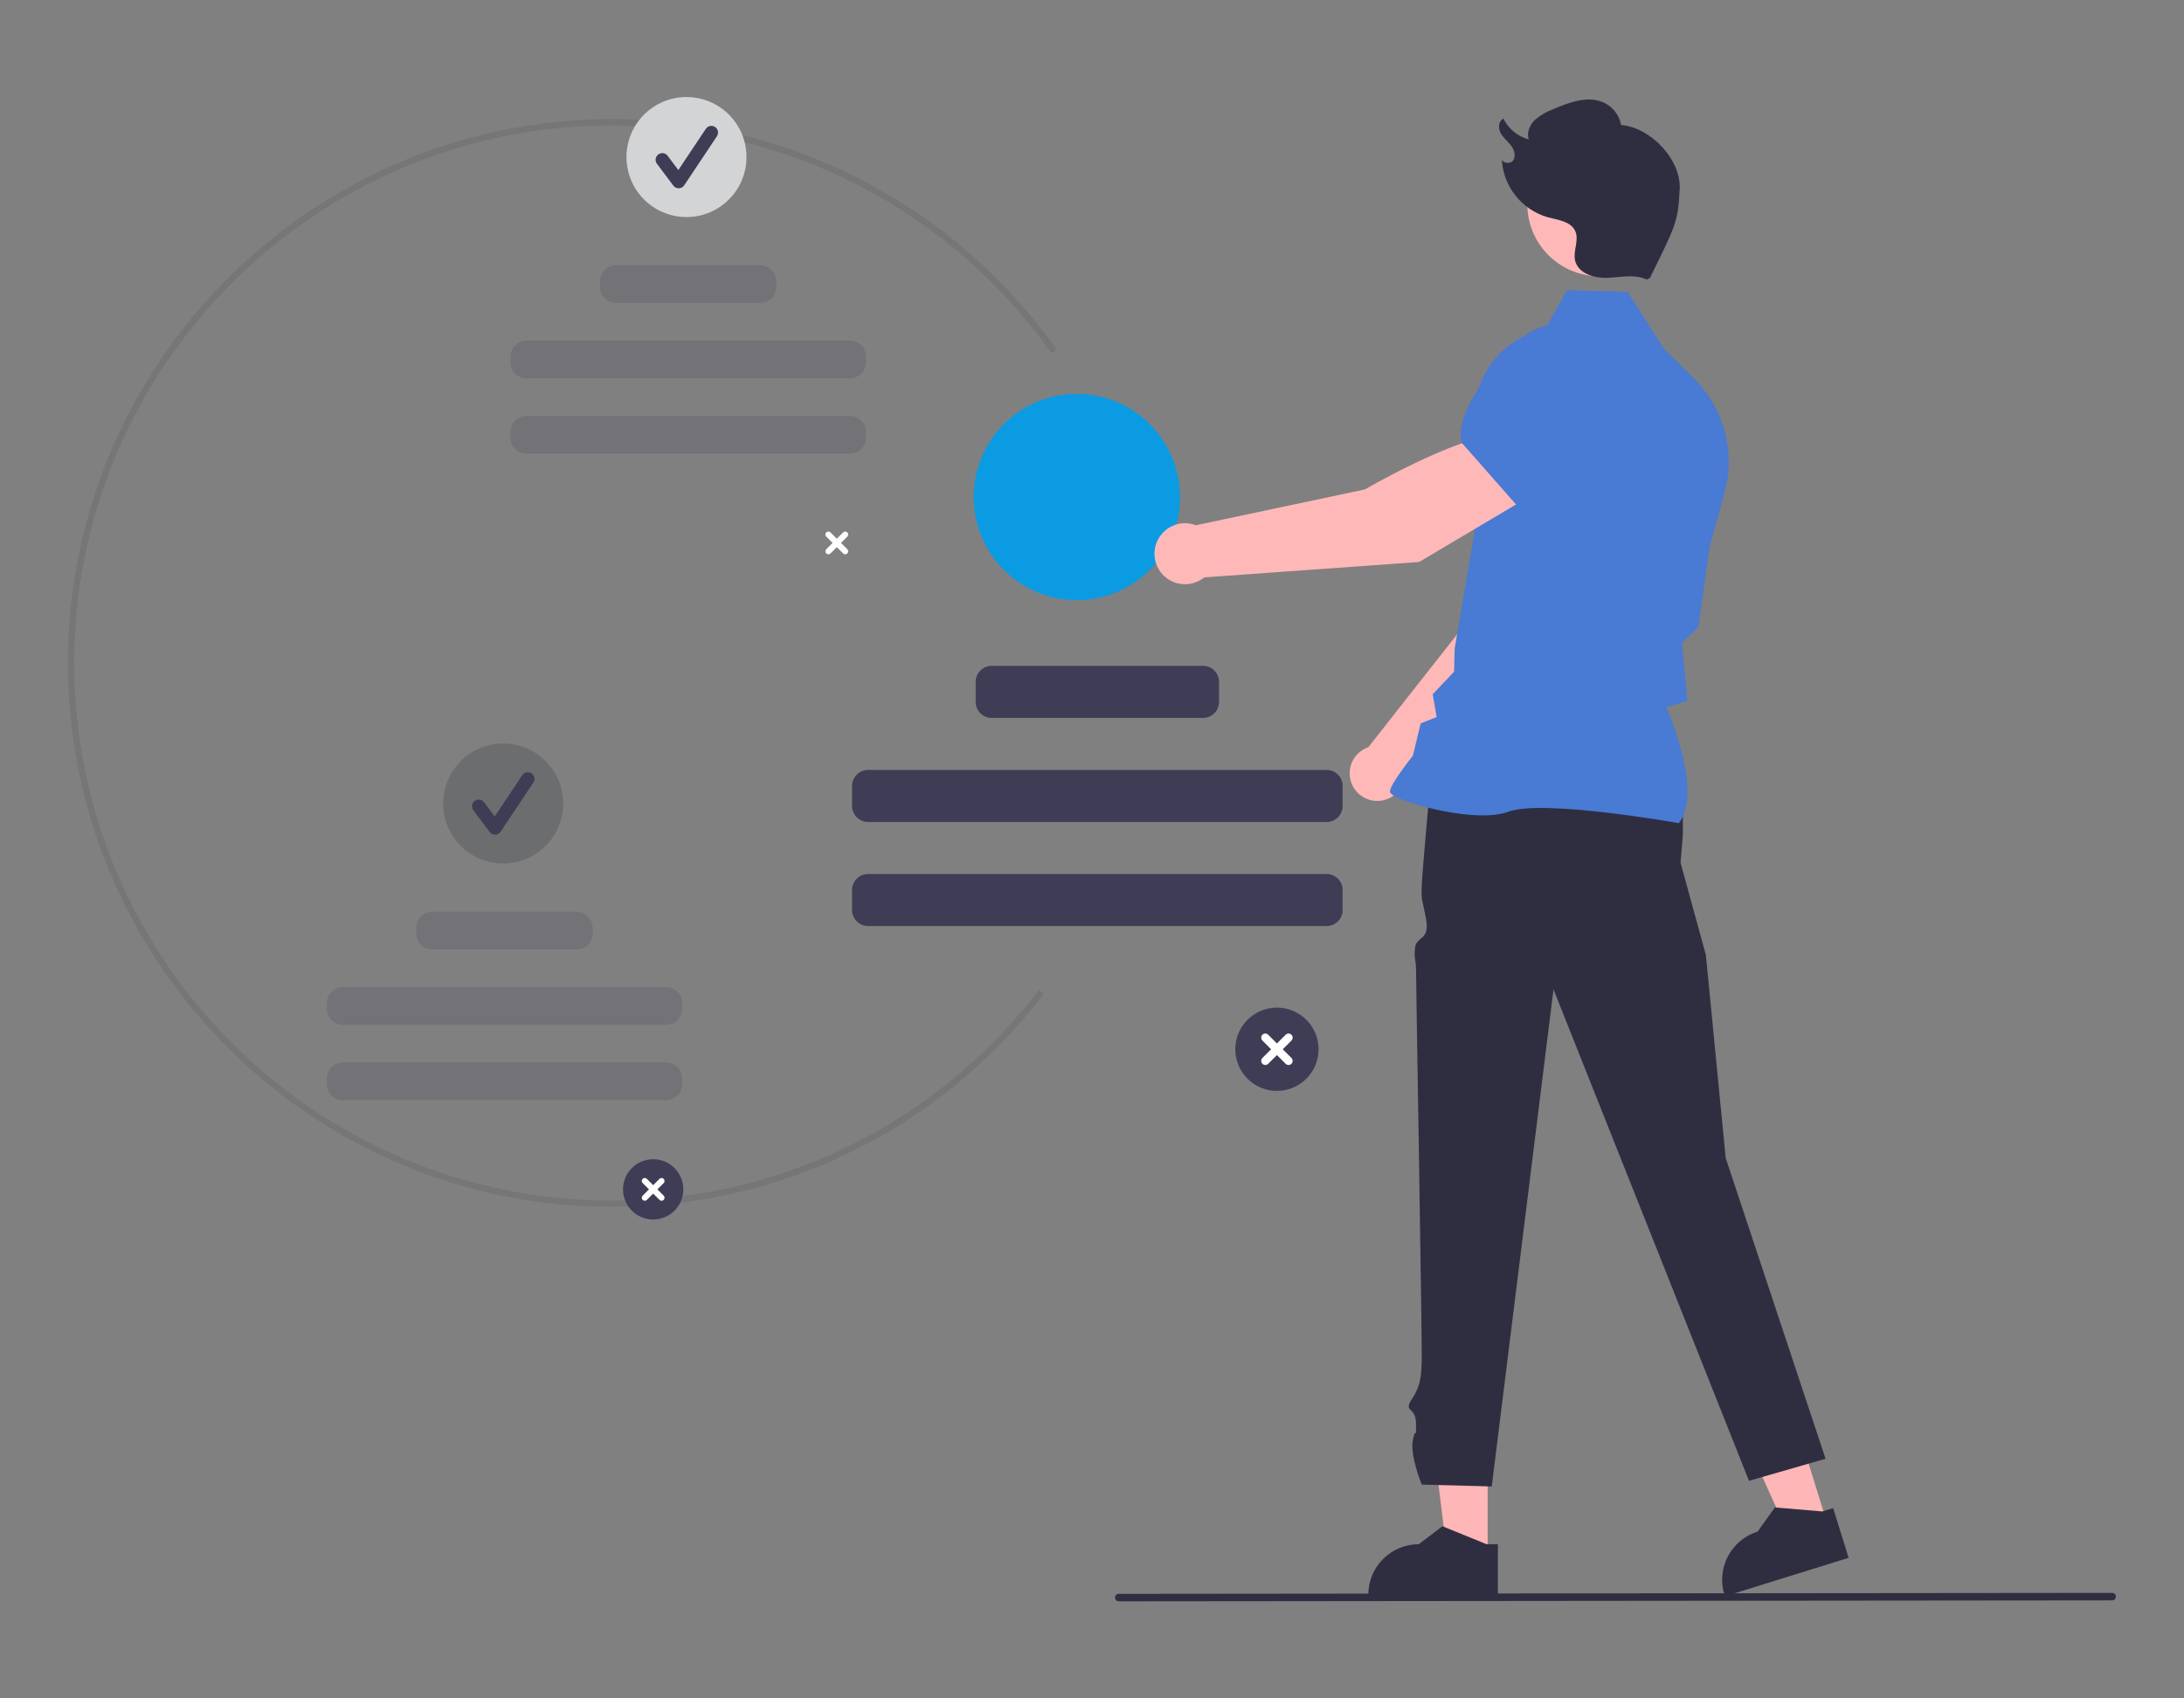 <svg width="450" height="350" viewBox="0 0 450 350" fill="none" xmlns="http://www.w3.org/2000/svg">
<rect x="0" y="0" width="450" height="350" fill="#808080" stroke="none"/>
<path opacity="0.2" d="M126.082 248.709C64.28 248.709 14 198.429 14 136.626C14 74.824 64.28 24.544 126.082 24.544C144.04 24.562 161.731 28.886 177.673 37.152C193.615 45.418 207.342 57.386 217.705 72.051L216.645 72.8C206.402 58.304 192.833 46.475 177.076 38.304C161.319 30.134 143.832 25.86 126.082 25.842C64.996 25.842 15.298 75.54 15.298 136.626C15.298 197.713 64.996 247.411 126.082 247.411C143.099 247.466 159.897 243.575 175.156 236.044C190.416 228.513 203.722 217.547 214.028 204.006L215.057 204.796C204.63 218.495 191.169 229.59 175.731 237.209C160.293 244.829 143.298 248.765 126.082 248.709V248.709Z" fill="#4B5059"/>
<path d="M174.585 113.184L173.285 111.884L174.585 110.584C174.642 110.527 174.687 110.46 174.718 110.385C174.749 110.311 174.765 110.231 174.766 110.15C174.766 110.07 174.75 109.99 174.719 109.915C174.688 109.841 174.643 109.773 174.586 109.716C174.529 109.659 174.461 109.614 174.387 109.583C174.312 109.552 174.232 109.536 174.152 109.537C174.071 109.537 173.991 109.553 173.917 109.584C173.842 109.615 173.775 109.66 173.718 109.718L172.418 111.018L171.118 109.718C171.003 109.603 170.847 109.538 170.684 109.538C170.522 109.538 170.366 109.603 170.251 109.718C170.136 109.832 170.072 109.988 170.072 110.151C170.072 110.313 170.136 110.469 170.251 110.584L171.551 111.884L170.251 113.184C170.137 113.299 170.073 113.455 170.073 113.617C170.073 113.78 170.138 113.935 170.252 114.05C170.367 114.164 170.523 114.229 170.685 114.229C170.847 114.23 171.003 114.165 171.118 114.051L172.418 112.751L173.718 114.051C173.775 114.108 173.842 114.153 173.917 114.184C173.991 114.215 174.071 114.231 174.151 114.231C174.232 114.231 174.311 114.215 174.386 114.184C174.46 114.153 174.528 114.108 174.585 114.051C174.642 113.994 174.687 113.927 174.717 113.852C174.748 113.778 174.764 113.698 174.764 113.618C174.764 113.537 174.748 113.458 174.717 113.383C174.687 113.309 174.642 113.241 174.585 113.184Z" fill="white"/>
<path d="M141.448 44.728C148.276 44.728 153.811 39.192 153.811 32.364C153.811 25.535 148.276 20 141.448 20C134.619 20 129.084 25.535 129.084 32.364C129.084 39.192 134.619 44.728 141.448 44.728Z" fill="#D3D4D6"/>
<path d="M139.834 38.8C139.621 38.8 139.41 38.75 139.219 38.654C139.028 38.559 138.862 38.42 138.734 38.249L135.361 33.752C135.253 33.607 135.174 33.443 135.129 33.268C135.084 33.093 135.074 32.911 135.1 32.732C135.125 32.553 135.186 32.381 135.278 32.226C135.37 32.071 135.492 31.935 135.636 31.826C135.781 31.718 135.945 31.639 136.12 31.595C136.295 31.55 136.477 31.54 136.656 31.565C136.835 31.591 137.007 31.651 137.162 31.743C137.317 31.835 137.453 31.957 137.561 32.102L139.768 35.044L145.436 26.542C145.64 26.241 145.954 26.033 146.31 25.963C146.666 25.893 147.036 25.967 147.338 26.168C147.64 26.37 147.851 26.683 147.923 27.038C147.995 27.394 147.924 27.764 147.725 28.068L140.979 38.187C140.857 38.37 140.692 38.521 140.5 38.628C140.308 38.734 140.092 38.793 139.872 38.799L139.834 38.8Z" fill="#3F3D56"/>
<path opacity="0.2" d="M156.659 54.668H126.927C125.11 54.668 123.636 56.141 123.636 57.958V59.142C123.636 60.96 125.11 62.433 126.927 62.433H156.659C158.476 62.433 159.949 60.96 159.949 59.142V57.958C159.949 56.141 158.476 54.668 156.659 54.668Z" fill="#3F3D56"/>
<path opacity="0.2" d="M175.102 70.199H108.486C106.668 70.199 105.195 71.672 105.195 73.49V74.674C105.195 76.491 106.668 77.964 108.486 77.964H175.102C176.919 77.964 178.392 76.491 178.392 74.674V73.49C178.392 71.672 176.919 70.199 175.102 70.199Z" fill="#3F3D56"/>
<path opacity="0.2" d="M175.102 85.731H108.486C106.668 85.731 105.195 87.204 105.195 89.021V90.206C105.195 92.023 106.668 93.496 108.486 93.496H175.102C176.919 93.496 178.392 92.023 178.392 90.206V89.021C178.392 87.204 176.919 85.731 175.102 85.731Z" fill="#3F3D56"/>
<path d="M134.582 251.314C133.353 251.314 132.152 250.95 131.13 250.267C130.108 249.584 129.312 248.614 128.842 247.479C128.372 246.344 128.249 245.094 128.488 243.889C128.728 242.684 129.32 241.577 130.189 240.708C131.057 239.839 132.165 239.247 133.37 239.008C134.575 238.768 135.824 238.891 136.959 239.361C138.095 239.832 139.065 240.628 139.748 241.65C140.43 242.671 140.795 243.872 140.795 245.101C140.795 246.749 140.14 248.329 138.975 249.494C137.81 250.659 136.229 251.314 134.582 251.314V251.314Z" fill="#3F3D56"/>
<path d="M136.75 246.402L135.45 245.102L136.75 243.802C136.865 243.687 136.929 243.532 136.929 243.369C136.929 243.206 136.865 243.051 136.75 242.936C136.635 242.821 136.479 242.756 136.316 242.756C136.154 242.756 135.998 242.821 135.883 242.936L134.583 244.236L133.283 242.936C133.168 242.821 133.012 242.756 132.849 242.756C132.687 242.756 132.531 242.821 132.416 242.936C132.301 243.051 132.237 243.206 132.237 243.369C132.237 243.532 132.301 243.687 132.416 243.802L133.716 245.102L132.416 246.402C132.301 246.517 132.237 246.673 132.237 246.836C132.237 246.998 132.301 247.154 132.416 247.269C132.531 247.384 132.687 247.449 132.849 247.449C133.012 247.449 133.168 247.384 133.283 247.269L134.583 245.969L135.883 247.269C135.998 247.384 136.154 247.449 136.316 247.449C136.479 247.449 136.635 247.384 136.75 247.269C136.865 247.154 136.929 246.998 136.929 246.836C136.929 246.673 136.865 246.517 136.75 246.402V246.402Z" fill="white"/>
<path opacity="0.2" d="M103.684 177.947C110.512 177.947 116.048 172.412 116.048 165.583C116.048 158.755 110.512 153.219 103.684 153.219C96.855 153.219 91.32 158.755 91.32 165.583C91.32 172.412 96.855 177.947 103.684 177.947Z" fill="#212630"/>
<path d="M101.997 172.018C101.784 172.018 101.573 171.968 101.382 171.873C101.191 171.777 101.025 171.639 100.897 171.468L97.524 166.97C97.416 166.826 97.337 166.661 97.292 166.486C97.247 166.312 97.237 166.129 97.263 165.951C97.288 165.772 97.349 165.6 97.441 165.444C97.533 165.289 97.655 165.153 97.799 165.045C97.944 164.937 98.108 164.858 98.283 164.813C98.458 164.768 98.64 164.758 98.819 164.784C98.998 164.809 99.17 164.87 99.325 164.962C99.48 165.054 99.616 165.176 99.725 165.32L101.931 168.262L107.599 159.761C107.699 159.609 107.827 159.479 107.978 159.377C108.128 159.275 108.297 159.204 108.474 159.168C108.652 159.132 108.835 159.131 109.013 159.166C109.191 159.201 109.361 159.271 109.511 159.372C109.662 159.472 109.792 159.602 109.893 159.753C109.993 159.903 110.063 160.073 110.098 160.251C110.133 160.429 110.132 160.612 110.096 160.79C110.06 160.967 109.989 161.136 109.888 161.286L103.142 171.406C103.02 171.589 102.856 171.74 102.663 171.846C102.471 171.953 102.255 172.011 102.036 172.018L101.997 172.018Z" fill="#3F3D56"/>
<path opacity="0.2" d="M118.822 187.887H89.09C87.273 187.887 85.8 189.36 85.8 191.178V192.362C85.8 194.179 87.273 195.652 89.09 195.652H118.822C120.639 195.652 122.113 194.179 122.113 192.362V191.178C122.113 189.36 120.639 187.887 118.822 187.887Z" fill="#3F3D56"/>
<path opacity="0.2" d="M137.265 203.419H70.649C68.831 203.419 67.358 204.892 67.358 206.709V207.893C67.358 209.711 68.831 211.184 70.649 211.184H137.265C139.082 211.184 140.555 209.711 140.555 207.893V206.709C140.555 204.892 139.082 203.419 137.265 203.419Z" fill="#3F3D56"/>
<path opacity="0.2" d="M137.265 218.95H70.649C68.831 218.95 67.358 220.424 67.358 222.241V223.425C67.358 225.242 68.831 226.716 70.649 226.716H137.265C139.082 226.716 140.555 225.242 140.555 223.425V222.241C140.555 220.424 139.082 218.95 137.265 218.95Z" fill="#3F3D56"/>
<path d="M263.105 224.806C261.408 224.806 259.749 224.303 258.338 223.36C256.927 222.417 255.828 221.077 255.178 219.51C254.529 217.942 254.359 216.217 254.69 214.553C255.021 212.888 255.838 211.36 257.038 210.16C258.238 208.96 259.767 208.143 261.431 207.812C263.095 207.481 264.82 207.651 266.388 208.3C267.956 208.949 269.296 210.049 270.238 211.46C271.181 212.871 271.684 214.53 271.684 216.226C271.684 218.502 270.78 220.684 269.171 222.293C267.562 223.902 265.38 224.806 263.105 224.806V224.806Z" fill="#3F3D56"/>
<path d="M266.096 218.024L264.3 216.229L266.096 214.434C266.254 214.275 266.343 214.06 266.343 213.835C266.343 213.611 266.254 213.395 266.096 213.237C265.937 213.078 265.722 212.989 265.497 212.989C265.273 212.989 265.057 213.078 264.899 213.237L263.103 215.032L261.308 213.237C261.149 213.078 260.934 212.989 260.71 212.989C260.485 212.989 260.27 213.078 260.111 213.237C259.952 213.395 259.863 213.611 259.863 213.835C259.863 214.06 259.952 214.275 260.111 214.434L261.906 216.229L260.111 218.024C259.952 218.183 259.863 218.398 259.863 218.623C259.863 218.847 259.952 219.062 260.111 219.221C260.27 219.38 260.485 219.469 260.71 219.469C260.934 219.469 261.149 219.38 261.308 219.221L263.103 217.426L264.899 219.221C265.057 219.38 265.273 219.469 265.497 219.469C265.722 219.469 265.937 219.38 266.095 219.221C266.254 219.062 266.343 218.847 266.343 218.623C266.343 218.398 266.254 218.183 266.095 218.024L266.096 218.024Z" fill="white"/>
<path d="M221.877 123.679C233.615 123.679 243.131 114.163 243.131 102.425C243.131 90.686 233.615 81.171 221.877 81.171C210.138 81.171 200.622 90.686 200.622 102.425C200.622 114.163 210.138 123.679 221.877 123.679Z" fill="#0B9BE3"/>
<path d="M247.883 137.222H204.32C202.502 137.222 201.029 138.695 201.029 140.513V144.655C201.029 146.472 202.502 147.945 204.32 147.945H247.883C249.701 147.945 251.174 146.472 251.174 144.655V140.513C251.174 138.695 249.701 137.222 247.883 137.222Z" fill="#3F3D56"/>
<path d="M273.351 158.667H178.854C177.036 158.667 175.563 160.14 175.563 161.957V166.099C175.563 167.916 177.036 169.39 178.854 169.39H273.351C275.168 169.39 276.641 167.916 276.641 166.099V161.957C276.641 160.14 275.168 158.667 273.351 158.667Z" fill="#3F3D56"/>
<path d="M273.351 180.115H178.854C177.036 180.115 175.563 181.588 175.563 183.406V187.548C175.563 189.365 177.036 190.838 178.854 190.838H273.351C275.168 190.838 276.641 189.365 276.641 187.548V183.406C276.641 181.588 275.168 180.115 273.351 180.115Z" fill="#3F3D56"/>
<path d="M306.519 320.931L298.239 320.93L294.3 288.995L306.521 288.995L306.519 320.931Z" fill="#FFB6B6"/>
<path d="M306.297 318.225L297.457 314.629L297.204 314.526L292.323 318.225C289.567 318.226 286.924 319.321 284.976 321.269C283.027 323.218 281.932 325.861 281.931 328.617V328.954H308.627V318.225H306.297Z" fill="#2F2E41"/>
<path d="M376.5 313.996L368.593 316.453L355.353 287.124L367.023 283.499L376.5 313.996Z" fill="#FFB6B6"/>
<path d="M375.487 311.48L365.978 310.67L365.705 310.646L362.142 315.627C359.51 316.445 357.312 318.275 356.029 320.715C354.746 323.154 354.485 326.003 355.302 328.634L355.403 328.957L380.896 321.034L377.712 310.788L375.487 311.48Z" fill="#2F2E41"/>
<path d="M343.371 157.334L346.739 166.912V172.089L346.269 177.782L351.481 196.769L355.57 238.639L376.146 300.62L360.369 305.163L320.088 203.894L307.366 306.325L292.938 305.94C292.938 305.94 290.469 299.971 291.118 296.725C291.767 293.48 291.767 297.374 291.767 293.48C291.767 289.586 288.954 291.277 291.01 288.16C293.066 285.042 292.81 282.313 292.938 280.432C293.066 278.551 291.767 202.611 291.767 200.015C291.767 197.418 291.318 197.987 291.543 195.431C291.767 192.875 294.62 193.926 293.843 189.506C293.066 185.086 292.81 185.859 292.938 182.552C293.066 179.244 294.854 159.854 294.854 159.854L343.371 157.334Z" fill="#2F2E41"/>
<path d="M289.374 160.448L318.297 132.554L326.314 109.855L314.489 104.713C308.415 110.531 301.85 128.653 301.85 128.653L281.946 153.975C281.791 154.029 281.636 154.085 281.484 154.152C280.587 154.548 279.808 155.168 279.221 155.952C278.634 156.737 278.259 157.659 278.133 158.631C278.007 159.603 278.134 160.59 278.501 161.499C278.868 162.407 279.463 163.205 280.229 163.816C280.995 164.427 281.906 164.831 282.873 164.987C283.84 165.143 284.831 165.047 285.751 164.709C286.67 164.37 287.487 163.8 288.121 163.054C288.756 162.307 289.187 161.41 289.374 160.448V160.448Z" fill="#FFB8B8"/>
<path d="M311.162 107.25L326.161 112.012L326.218 112.002C331.8 111.067 336.433 101.949 339.336 94.465C340.291 91.996 340.273 89.257 339.286 86.801C338.299 84.345 336.416 82.356 334.018 81.235C332.243 80.42 330.276 80.118 328.339 80.362C326.402 80.606 324.571 81.388 323.055 82.618L315.353 88.912L311.162 107.25Z" fill="#497AD4"/>
<path d="M345.921 169.636L346.009 169.52C350.689 163.313 344.288 147.943 343.32 145.714L347.672 144.425L346.913 136.141L346.548 132.446L349.931 129.233L349.943 129.151L352.269 112.593L355.314 101.634C356.461 97.491 356.485 93.117 355.384 88.962C354.282 84.806 352.095 81.019 349.046 77.988L342.823 71.809L335.366 60.138L322.865 59.815L318.37 67.801C314.189 68.654 310.44 70.947 307.776 74.28C305.112 77.613 303.702 81.775 303.791 86.041L304.214 107.3L299.729 133.641L299.603 138.426L295.2 143.072L296.014 147.769L292.721 149.081L291.109 155.755C290.494 156.525 286.43 161.662 286.393 163.095C286.387 163.31 286.54 163.521 286.875 163.761C289.506 165.643 304.209 169.721 310.826 167.269C317.874 164.66 345.499 169.561 345.778 169.61L345.921 169.636Z" fill="#497AD4"/>
<path d="M315.275 102.241L308.889 89.51C299.62 90.143 281.223 100.86 281.223 100.86L246.416 108.24C245.385 107.843 244.268 107.726 243.177 107.898C242.086 108.071 241.059 108.528 240.201 109.224C239.343 109.919 238.683 110.828 238.288 111.86C237.893 112.892 237.776 114.009 237.95 115.1C238.124 116.191 238.583 117.217 239.279 118.074C239.976 118.932 240.886 119.59 241.918 119.984C242.95 120.378 244.068 120.493 245.158 120.318C246.249 120.143 247.274 119.683 248.131 118.985L292.407 115.812L315.275 102.241Z" fill="#FFB8B8"/>
<path d="M312.699 104.33L329.377 91.936L332.315 81.35C332.884 79.269 332.86 77.071 332.245 75.004C331.63 72.936 330.45 71.082 328.837 69.65V69.65C326.637 67.724 323.788 66.705 320.865 66.799C317.943 66.894 315.165 68.094 313.094 70.158C306.818 76.422 299.66 85.162 301.198 91.222L301.213 91.283L312.699 104.33Z" fill="#497AD4"/>
<path d="M329.526 56.922C337.716 56.922 344.356 50.282 344.356 42.092C344.356 33.901 337.716 27.262 329.526 27.262C321.335 27.262 314.696 33.901 314.696 42.092C314.696 50.282 321.335 56.922 329.526 56.922Z" fill="#FFB8B8"/>
<path d="M339.286 57.602C336.805 56.437 333.908 57.145 331.169 57.253C328.431 57.361 325.113 56.328 324.532 53.65C324.102 51.67 325.394 49.499 324.58 47.644C323.693 45.62 321.029 45.332 318.893 44.765C316.216 43.991 313.855 42.385 312.152 40.178C310.45 37.971 309.496 35.28 309.427 32.494C309.279 33.599 311.171 33.963 311.792 33.036C312.414 32.109 311.986 30.827 311.3 29.947C310.615 29.066 309.69 28.363 309.173 27.374C308.657 26.385 308.757 24.917 309.766 24.441C310.283 25.485 311.016 26.407 311.916 27.148C312.815 27.888 313.862 28.428 314.986 28.735C314.527 27.34 315.176 25.773 316.22 24.741C317.33 23.775 318.609 23.022 319.992 22.52C323.411 21.038 327.402 19.564 330.713 21.273C331.567 21.723 332.309 22.36 332.883 23.137C333.457 23.914 333.848 24.81 334.027 25.759C340.15 26.277 346.439 32.911 346.09 39.047C345.715 45.652 345.441 46.186 339.942 57.301" fill="#2F2E41"/>
<path d="M435.198 329.801L230.51 330C230.306 329.999 230.111 329.917 229.966 329.772C229.822 329.627 229.741 329.431 229.741 329.227C229.741 329.023 229.822 328.827 229.966 328.682C230.111 328.537 230.306 328.455 230.51 328.454L435.198 328.255C435.402 328.256 435.598 328.338 435.742 328.483C435.886 328.627 435.967 328.823 435.967 329.028C435.967 329.232 435.886 329.428 435.742 329.573C435.598 329.718 435.402 329.8 435.198 329.801V329.801Z" fill="#2F2E41"/>
</svg>
